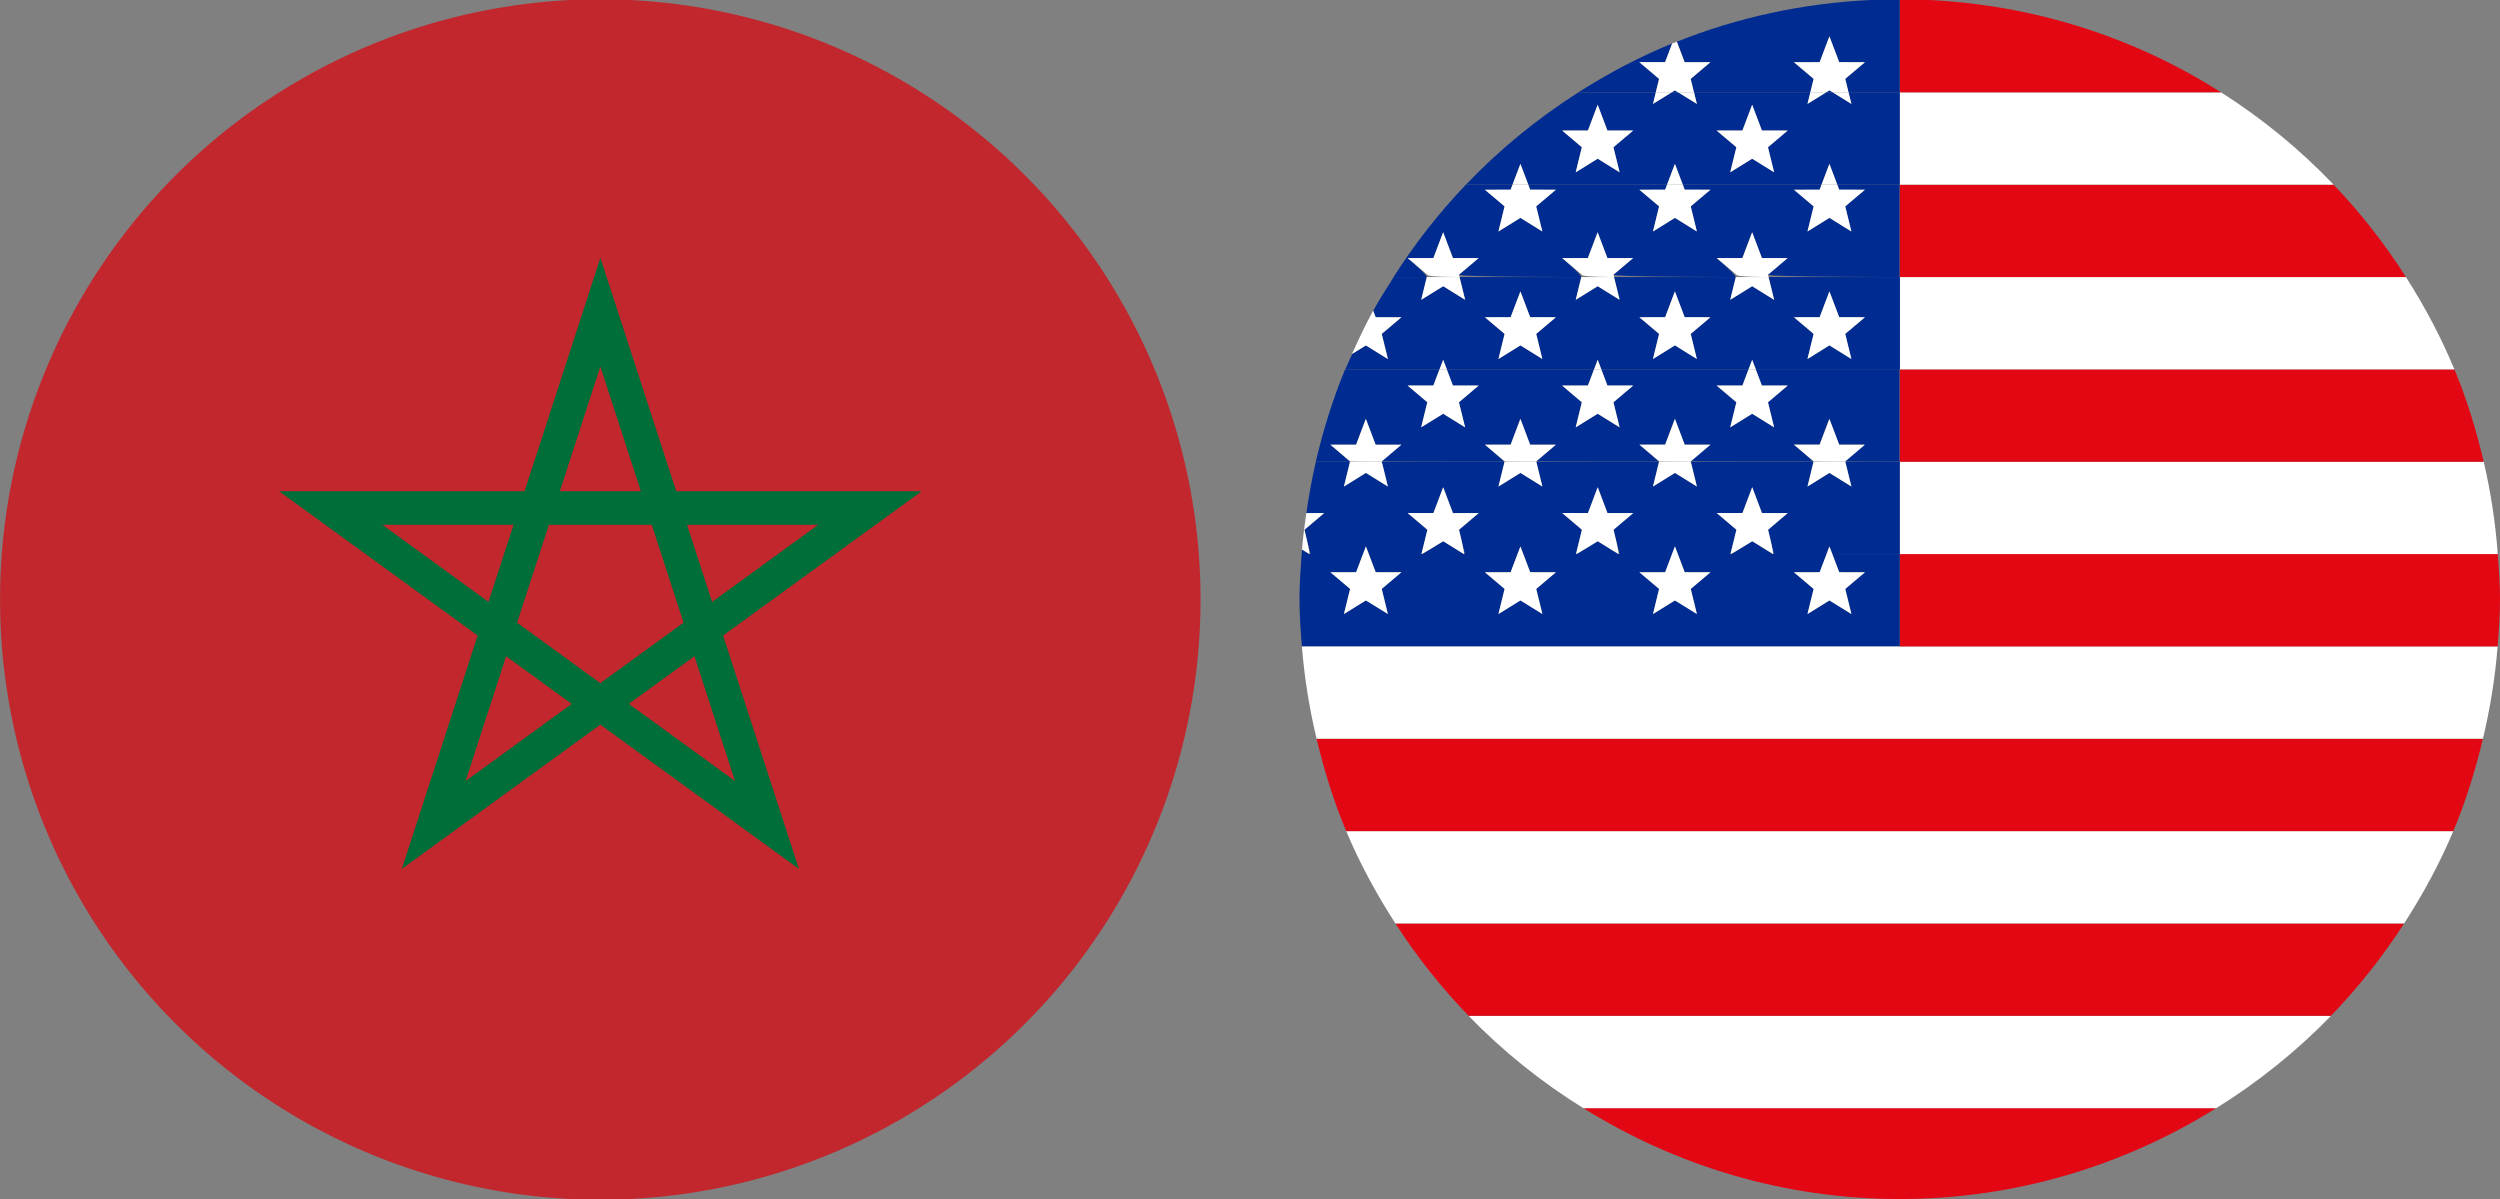 <?xml version="1.0" encoding="UTF-8"?>
<svg id="Calque_1" xmlns="http://www.w3.org/2000/svg" version="1.1" viewBox="0 0 48.189 23.112">
  <rect x="0" y="0" width="48.189" height="23.112" fill="#808080" stroke="none"/>
  <!-- Generator: Adobe Illustrator 29.7.1, SVG Export Plug-In . SVG Version: 2.1.1 Build 8)  -->
  <g>
    <circle cx="11.571" cy="11.556" r="11.57" fill="#c1272d"/>
    <path d="M15.399,16.749l-3.827-2.781-3.827,2.781,1.462-4.499-3.827-2.781h4.731l1.462-4.499,1.462,4.499h4.731l-3.828,2.781,1.462,4.499h0ZM9.756,12.649l-.781,2.405,2.045-1.486-1.264-.918h0ZM12.122,13.568l2.045,1.486-.781-2.405-1.264.918h0ZM9.967,12.002l1.604,1.166,1.605-1.166-.613-1.886h-1.983l-.613,1.886ZM13.243,10.116l.483,1.486,2.045-1.486h-2.528ZM7.371,10.116l2.045,1.486.483-1.486h-2.528ZM10.79,9.469h1.563l-.781-2.405-.781,2.405h0Z" fill="#006e39"/>
  </g>
  <g>
    <path d="M36.619,23.112c2.242,0,4.327-.648,6.1-1.752h-12.199c1.772,1.104,3.858,1.752,6.099,1.752Z" fill="#e30613"/>
    <path d="M30.52,21.361h12.199c.809-.504,1.552-1.099,2.212-1.78h-16.623c.659.681,1.403,1.277,2.212,1.78Z" fill="#fff"/>
    <path d="M28.308,19.58h16.622c.527-.544.998-1.141,1.411-1.78h-19.444c.412.639.884,1.236,1.411,1.78Z" fill="#e30613"/>
    <path d="M26.897,17.8h19.444c.363-.563.686-1.155.948-1.78h-21.34c.262.625.585,1.217.948,1.78Z" fill="#fff"/>
    <path d="M25.949,16.02h21.34c.24-.57.424-1.168.571-1.78h-22.482c.147.612.331,1.21.571,1.78Z" fill="#e30613"/>
    <path d="M25.095,12.46c.048.608.145,1.202.283,1.78h22.482c.138-.578.235-1.172.283-1.78h-23.048Z" fill="#fff"/>
    <path d="M36.619,12.46h11.524c.024-.304.046-.608.046-.918,0-.291-.022-.576-.043-.862h-11.527v1.78Z" fill="#e30613"/>
    <path d="M36.619,10.68h11.527c-.045-.608-.136-1.202-.271-1.78h-11.256s0,1.78,0,1.78Z" fill="#fff"/>
    <path d="M36.619,8.9h11.256c-.143-.613-.328-1.209-.564-1.78h-10.691v1.78h-.001Z" fill="#e30613"/>
    <path d="M36.619,7.12h10.691c-.258-.624-.575-1.216-.934-1.78h-9.757v1.78Z" fill="#fff"/>
    <path d="M36.619,5.34h9.757c-.407-.639-.873-1.235-1.394-1.78h-8.363s0,1.78,0,1.78Z" fill="#e30613"/>
    <path d="M36.619,3.56h8.363c-.647-.678-1.375-1.275-2.17-1.78h-6.193s0,1.78,0,1.78Z" fill="#fff"/>
    <path d="M36.619,1.78h6.193c-1.642-1.044-3.563-1.68-5.629-1.78h-.564s0,1.78,0,1.78Z" fill="#e30613"/>
    <path d="M36.619,10.68h-1.3l.133.35h.496l-.38.322.119.483-.423-.262-.423.262.119-.483-.38-.322h.496l.133-.351h-2.867l.133.35h.496l-.38.322.119.483-.423-.262-.423.262.118-.483-.38-.322h.496l.133-.351h-2.867l.133.35h.496l-.38.322.119.483-.423-.262-.423.262.119-.483-.38-.322h.496l.132-.351h-2.869l.133.35h.497l-.38.322.119.483-.423-.262-.423.262.119-.483-.38-.322h.496l.133-.351h-1.183c-.021.285-.043.571-.043.862,0,.31.022.615.046.918h11.524v-1.78.004Z" fill="#002b90"/>
    <polygon points="33.375 10.68 34.173 10.68 33.774 10.433 33.375 10.68" fill="#002b90"/>
    <polygon points="30.397 10.68 31.195 10.68 30.796 10.433 30.397 10.68" fill="#002b90"/>
    <path d="M35.687,9.378l-.423-.262-.423.262.117-.477h-2.366l.117.477-.423-.262-.423.262.117-.477h-2.366l.117.477-.423-.262-.423.262.117-.477h-2.367l.117.477-.423-.262-.423.262.117-.477h-.659c-.076.325-.135.655-.183.99h.344l-.38.322.115.468h1.014l.056-.147.056.147h1.014l.115-.468-.38-.322h.496l.188-.498.188.497h.496l-.38.322.115.468h1.014l.056-.147.056.147h1.014l.115-.468-.38-.322h.496l.188-.498.188.497h.496l-.38.322.115.468h1.014l.056-.147.056.147h1.014l.115-.468-.38-.322h.496l.188-.498.188.497h.496l-.38.322.115.468h1.014l.056-.147.056.147h1.3v-1.78h-1.05l.117.477v.003Z" fill="#002b90"/>
    <path d="M25.092,10.68h.145l-.141-.087c-.002.029-.002.059-.004.087Z" fill="#002b90"/>
    <polygon points="27.419 10.68 28.216 10.68 27.818 10.433 27.419 10.68" fill="#002b90"/>
    <path d="M33.962,7.432h.496l-.38.322.119.483-.423-.262-.423.262.119-.483-.38-.322h.496l.118-.312h-2.838l.118.312h.496l-.38.322.118.483-.423-.262-.423.262.119-.483-.38-.322h.496l.118-.312h-2.838l.118.312h.496l-.38.322.119.483-.423-.262-.423.262.118-.483-.38-.322h.496l.118-.312h-1.818c-.236.571-.421,1.167-.565,1.78h.659c0-.006-.379-.328-.379-.328h.496l.188-.498.188.497h.497l-.38.322c.002.006,2.368.006,2.368.006,0-.006-.379-.328-.379-.328h.496l.188-.498.188.497h.496l-.38.322c0,.006,2.368.006,2.368.006,0-.006-.379-.328-.379-.328h.496l.188-.498.188.497h.496l-.38.322c.002.006,2.368.006,2.368.006.001-.006-.379-.328-.379-.328h.496l.188-.498.188.497h.496l-.38.322c.001.006,1.051.006,1.051.006v-1.78h-2.775l.118.312.005.004Z" fill="#002b90"/>
    <path d="M34.197,5.779l-.423-.262-.423.262.108-.439h-2.347l.108.439-.423-.262-.423.262.108-.439h-2.347l.108.439-.423-.262-.423.262.108-.439h-.64c-.136.213-.272.426-.394.648l.048.126h.497l-.38.322.119.484-.423-.262-.266.165c-.045.1-.092.197-.134.298h1.819l.07-.185.07.185h2.838l.07-.185.07.185h2.838l.07-.185.07.185h2.775v-1.78h-2.53l.108.439h-.003ZM29.73,6.92l-.423-.262-.423.262.119-.484-.38-.321h.496l.188-.497.188.497h.496l-.38.322.119.484h0ZM32.708,6.92l-.423-.262-.423.262.118-.484-.38-.321h.496l.188-.497.188.497h.496l-.38.322.119.484h0ZM35.075,6.114l.188-.497.188.497h.496l-.38.322.119.484-.423-.262-.423.262.119-.484-.38-.321h.496Z" fill="#002b90"/>
    <path d="M35.452,3.656h.496l-.38.322.119.484-.423-.262-.423.262.119-.484-.38-.321h.496l.036-.097h-2.674l.036.096h.496l-.38.322.119.484-.423-.262-.423.262.118-.484-.38-.321h.496l.036-.097h-2.675l.036.096h.496l-.38.322.119.484-.423-.262-.423.262.119-.484-.38-.321h.496l.036-.097h-.898c-.521.545-.987,1.141-1.394,1.78h.64c.011-.044-.369-.366-.369-.366h.496l.188-.497.188.497h.496l-.38.322c.011.044,2.358.044,2.358.044.011-.044-.369-.366-.369-.366h.496l.188-.497.188.497h.496l-.38.322c.011.044,2.358.044,2.358.044.011-.044-.369-.366-.369-.366h.496l.188-.497.188.497h.496l-.38.322c.011.044,2.54.044,2.54.044v-1.78h-1.204l.036.096h.005Z" fill="#002b90"/>
    <path d="M28.256,3.56h.898l.152-.401.152.401h2.675l.152-.401.152.401h2.674l.152-.401.152.401h1.204v-1.78h-.987l.055.223-.361-.223h-.125l-.361.223.055-.223h-2.241l.055.223-.361-.223h-.125l-.361.223.055-.223h-1.491c-.795.505-1.522,1.102-2.17,1.78ZM33.586,2.516l.188-.497.188.497h.496l-.38.322.119.483-.423-.262-.423.262.119-.483-.38-.322h.496ZM30.608,2.516l.188-.497.188.497h.496l-.38.322.118.483-.423-.262-.423.262.119-.483-.38-.322h.497Z" fill="#002b90"/>
    <polygon points="32.223 1.78 32.347 1.78 32.285 1.741 32.223 1.78" fill="#002b90"/>
    <path d="M32.97,1.199l-.38.322.064.26h2.241l.064-.26-.38-.322h.496l.188-.498.188.497h.496l-.38.322.064.26h.987V0h-.564c-1.313.063-2.568.339-3.731.804l.149.394h.498Z" fill="#002b90"/>
    <polygon points="35.201 1.78 35.326 1.78 35.263 1.741 35.201 1.78" fill="#002b90"/>
    <path d="M31.98,1.52l-.38-.322h.496l.136-.361c-.634.26-1.236.579-1.807.942h1.491l.064-.26h0Z" fill="#002b90"/>
    <polygon points="30.373 3.321 30.796 3.059 31.219 3.321 31.1 2.838 31.481 2.516 30.984 2.516 30.796 2.019 30.608 2.516 30.111 2.516 30.491 2.838 30.373 3.321" fill="#fff"/>
    <polygon points="33.351 3.321 33.774 3.059 34.197 3.321 34.079 2.838 34.459 2.516 33.962 2.516 33.774 2.019 33.586 2.516 33.089 2.516 33.47 2.838 33.351 3.321" fill="#fff"/>
    <polygon points="31.862 2.003 32.223 1.78 31.917 1.78 31.862 2.003" fill="#fff"/>
    <polygon points="32.708 2.003 32.653 1.78 32.347 1.78 32.708 2.003" fill="#fff"/>
    <path d="M31.6,1.199l.38.322-.064.26h.306l.062-.039.062.039h.306l-.064-.26.38-.322h-.496l-.149-.394c-.03.012-.061.021-.091.033l-.136.36h-.496,0Z" fill="#fff"/>
    <polygon points="34.84 2.003 35.201 1.78 34.895 1.78 34.84 2.003" fill="#fff"/>
    <polygon points="35.687 2.003 35.632 1.78 35.326 1.78 35.687 2.003" fill="#fff"/>
    <polygon points="35.948 1.199 35.452 1.198 35.263 .701 35.075 1.198 34.579 1.199 34.959 1.52 34.895 1.78 35.201 1.78 35.263 1.741 35.326 1.78 35.632 1.78 35.568 1.52 35.948 1.199" fill="#fff"/>
    <polygon points="27.818 5.517 28.241 5.779 28.133 5.34 27.502 5.34 27.394 5.779 27.818 5.517" fill="#fff"/>
    <path d="M28.122,5.296l.38-.322h-.496l-.188-.497-.188.497h-.496l.38.322c-.011.044.62.044.62.044l-.011-.044h-.001Z" fill="#fff"/>
    <polygon points="30.796 5.517 31.219 5.779 31.111 5.34 30.48 5.34 30.373 5.779 30.796 5.517" fill="#fff"/>
    <path d="M31.1,5.296l.38-.322h-.496l-.188-.497-.188.497h-.496l.38.322c-.011.044.62.044.62.044l-.011-.044h0Z" fill="#fff"/>
    <polygon points="33.774 5.517 34.197 5.779 34.09 5.34 33.459 5.34 33.351 5.779 33.774 5.517" fill="#fff"/>
    <path d="M34.079,5.296l.38-.322h-.496l-.188-.497-.188.497h-.496l.38.322c-.011.044.62.044.62.044l-.011-.044h-.001Z" fill="#fff"/>
    <polygon points="28.622 3.657 29.002 3.978 28.883 4.462 29.307 4.199 29.73 4.462 29.611 3.978 29.991 3.657 29.495 3.656 29.459 3.56 29.155 3.56 29.118 3.656 28.622 3.657" fill="#fff"/>
    <polygon points="29.307 3.159 29.155 3.56 29.459 3.56 29.307 3.159" fill="#fff"/>
    <polygon points="31.6 3.657 31.98 3.978 31.862 4.462 32.285 4.199 32.708 4.462 32.59 3.978 32.97 3.657 32.473 3.656 32.437 3.56 32.133 3.56 32.097 3.656 31.6 3.657" fill="#fff"/>
    <polygon points="32.285 3.159 32.133 3.56 32.437 3.56 32.285 3.159" fill="#fff"/>
    <polygon points="34.579 3.657 34.959 3.978 34.84 4.462 35.263 4.199 35.687 4.462 35.568 3.978 35.948 3.657 35.452 3.656 35.415 3.56 35.111 3.56 35.075 3.656 34.579 3.657" fill="#fff"/>
    <polygon points="35.263 3.159 35.111 3.56 35.415 3.56 35.263 3.159" fill="#fff"/>
    <polygon points="27.133 7.432 27.513 7.754 27.394 8.237 27.818 7.975 28.241 8.237 28.122 7.754 28.502 7.432 28.006 7.432 27.888 7.12 27.747 7.12 27.629 7.432 27.133 7.432" fill="#fff"/>
    <polygon points="27.818 6.935 27.747 7.12 27.888 7.12 27.818 6.935" fill="#fff"/>
    <polygon points="30.111 7.432 30.491 7.754 30.373 8.237 30.796 7.975 31.219 8.237 31.1 7.754 31.481 7.432 30.984 7.432 30.866 7.12 30.726 7.12 30.608 7.432 30.111 7.432" fill="#fff"/>
    <polygon points="30.796 6.935 30.726 7.12 30.866 7.12 30.796 6.935" fill="#fff"/>
    <polygon points="33.089 7.432 33.47 7.754 33.351 8.237 33.774 7.975 34.197 8.237 34.079 7.754 34.459 7.432 33.962 7.432 33.844 7.12 33.704 7.12 33.586 7.432 33.089 7.432" fill="#fff"/>
    <polygon points="33.774 6.935 33.704 7.12 33.844 7.12 33.774 6.935" fill="#fff"/>
    <path d="M26.752,6.92l-.119-.484.38-.321h-.497l-.048-.126c-.148.27-.28.551-.407.834l.266-.165.423.262h.002Z" fill="#fff"/>
    <polygon points="29.495 6.114 29.307 5.617 29.118 6.114 28.622 6.115 29.002 6.436 28.883 6.92 29.307 6.657 29.73 6.92 29.611 6.436 29.991 6.115 29.495 6.114" fill="#fff"/>
    <polygon points="32.473 6.114 32.285 5.617 32.097 6.114 31.6 6.115 31.98 6.436 31.862 6.92 32.285 6.657 32.708 6.92 32.59 6.436 32.97 6.115 32.473 6.114" fill="#fff"/>
    <polygon points="34.84 6.92 35.263 6.657 35.687 6.92 35.568 6.436 35.948 6.115 35.452 6.114 35.263 5.617 35.075 6.114 34.579 6.115 34.959 6.436 34.84 6.92" fill="#fff"/>
    <path d="M25.524,9.89h-.344c-.033.233-.064.466-.083.702l.141.087c.021,0-.094-.468-.094-.468l.38-.322h0Z" fill="#fff"/>
    <path d="M28.502,9.89h-.496l-.188-.498-.188.497h-.496l.38.322-.115.468c.021,0,.419-.247.419-.247l.399.247c.021,0-.094-.468-.094-.468l.38-.322h0Z" fill="#fff"/>
    <path d="M31.481,9.89h-.496l-.188-.498-.188.497h-.496l.38.322-.115.468c.021,0,.419-.247.419-.247l.399.247c.021,0-.094-.468-.094-.468l.38-.322h-.001Z" fill="#fff"/>
    <path d="M34.459,9.89h-.496l-.188-.498-.188.497h-.496l.38.322-.115.468c.021,0,.42-.247.42-.247l.399.247c.021,0-.094-.468-.094-.468l.38-.322h-.002Z" fill="#fff"/>
    <polygon points="26.328 9.115 26.752 9.378 26.635 8.9 26.022 8.9 25.905 9.378 26.328 9.115" fill="#fff"/>
    <path d="M26.633,8.894l.38-.322h-.497l-.188-.498-.188.497h-.496l.38.322c0,.006.611.006.611.006l-.002-.006h0Z" fill="#fff"/>
    <polygon points="29.307 9.115 29.73 9.378 29.613 8.9 29.001 8.9 28.883 9.378 29.307 9.115" fill="#fff"/>
    <path d="M29.611,8.894l.38-.322h-.496l-.188-.498-.188.497h-.496l.38.322c0,.006.611.006.611.006v-.006h-.003Z" fill="#fff"/>
    <polygon points="32.285 9.115 32.708 9.378 32.591 8.9 31.979 8.9 31.862 9.378 32.285 9.115" fill="#fff"/>
    <path d="M32.59,8.894l.38-.322h-.496l-.188-.498-.188.497h-.496l.38.322c0,.006.611.006.611.006l-.002-.006h-.001Z" fill="#fff"/>
    <polygon points="35.263 9.115 35.687 9.378 35.569 8.9 34.957 8.9 34.84 9.378 35.263 9.115" fill="#fff"/>
    <path d="M35.568,8.894l.38-.322h-.496l-.188-.498-.188.497h-.496l.38.322c-.001.006.611.006.611.006v-.006h-.003Z" fill="#fff"/>
    <polygon points="26.14 11.03 25.644 11.031 26.024 11.352 25.905 11.836 26.328 11.574 26.752 11.836 26.633 11.352 27.013 11.031 26.517 11.03 26.384 10.68 26.273 10.68 26.14 11.03" fill="#fff"/>
    <polygon points="26.273 10.68 26.384 10.68 26.328 10.533 26.273 10.68" fill="#fff"/>
    <polygon points="29.118 11.03 28.622 11.031 29.002 11.352 28.883 11.836 29.307 11.574 29.73 11.836 29.611 11.352 29.991 11.031 29.495 11.03 29.362 10.68 29.251 10.68 29.118 11.03" fill="#fff"/>
    <polygon points="29.251 10.68 29.362 10.68 29.307 10.533 29.251 10.68" fill="#fff"/>
    <polygon points="32.097 11.03 31.6 11.031 31.98 11.352 31.862 11.836 32.285 11.574 32.708 11.836 32.59 11.352 32.97 11.031 32.473 11.03 32.341 10.68 32.229 10.68 32.097 11.03" fill="#fff"/>
    <polygon points="32.229 10.68 32.341 10.68 32.285 10.533 32.229 10.68" fill="#fff"/>
    <polygon points="35.075 11.03 34.579 11.031 34.959 11.352 34.84 11.836 35.263 11.574 35.687 11.836 35.568 11.352 35.948 11.031 35.452 11.03 35.319 10.68 35.208 10.68 35.075 11.03" fill="#fff"/>
    <polygon points="35.208 10.68 35.319 10.68 35.263 10.533 35.208 10.68" fill="#fff"/>
  </g>
</svg>